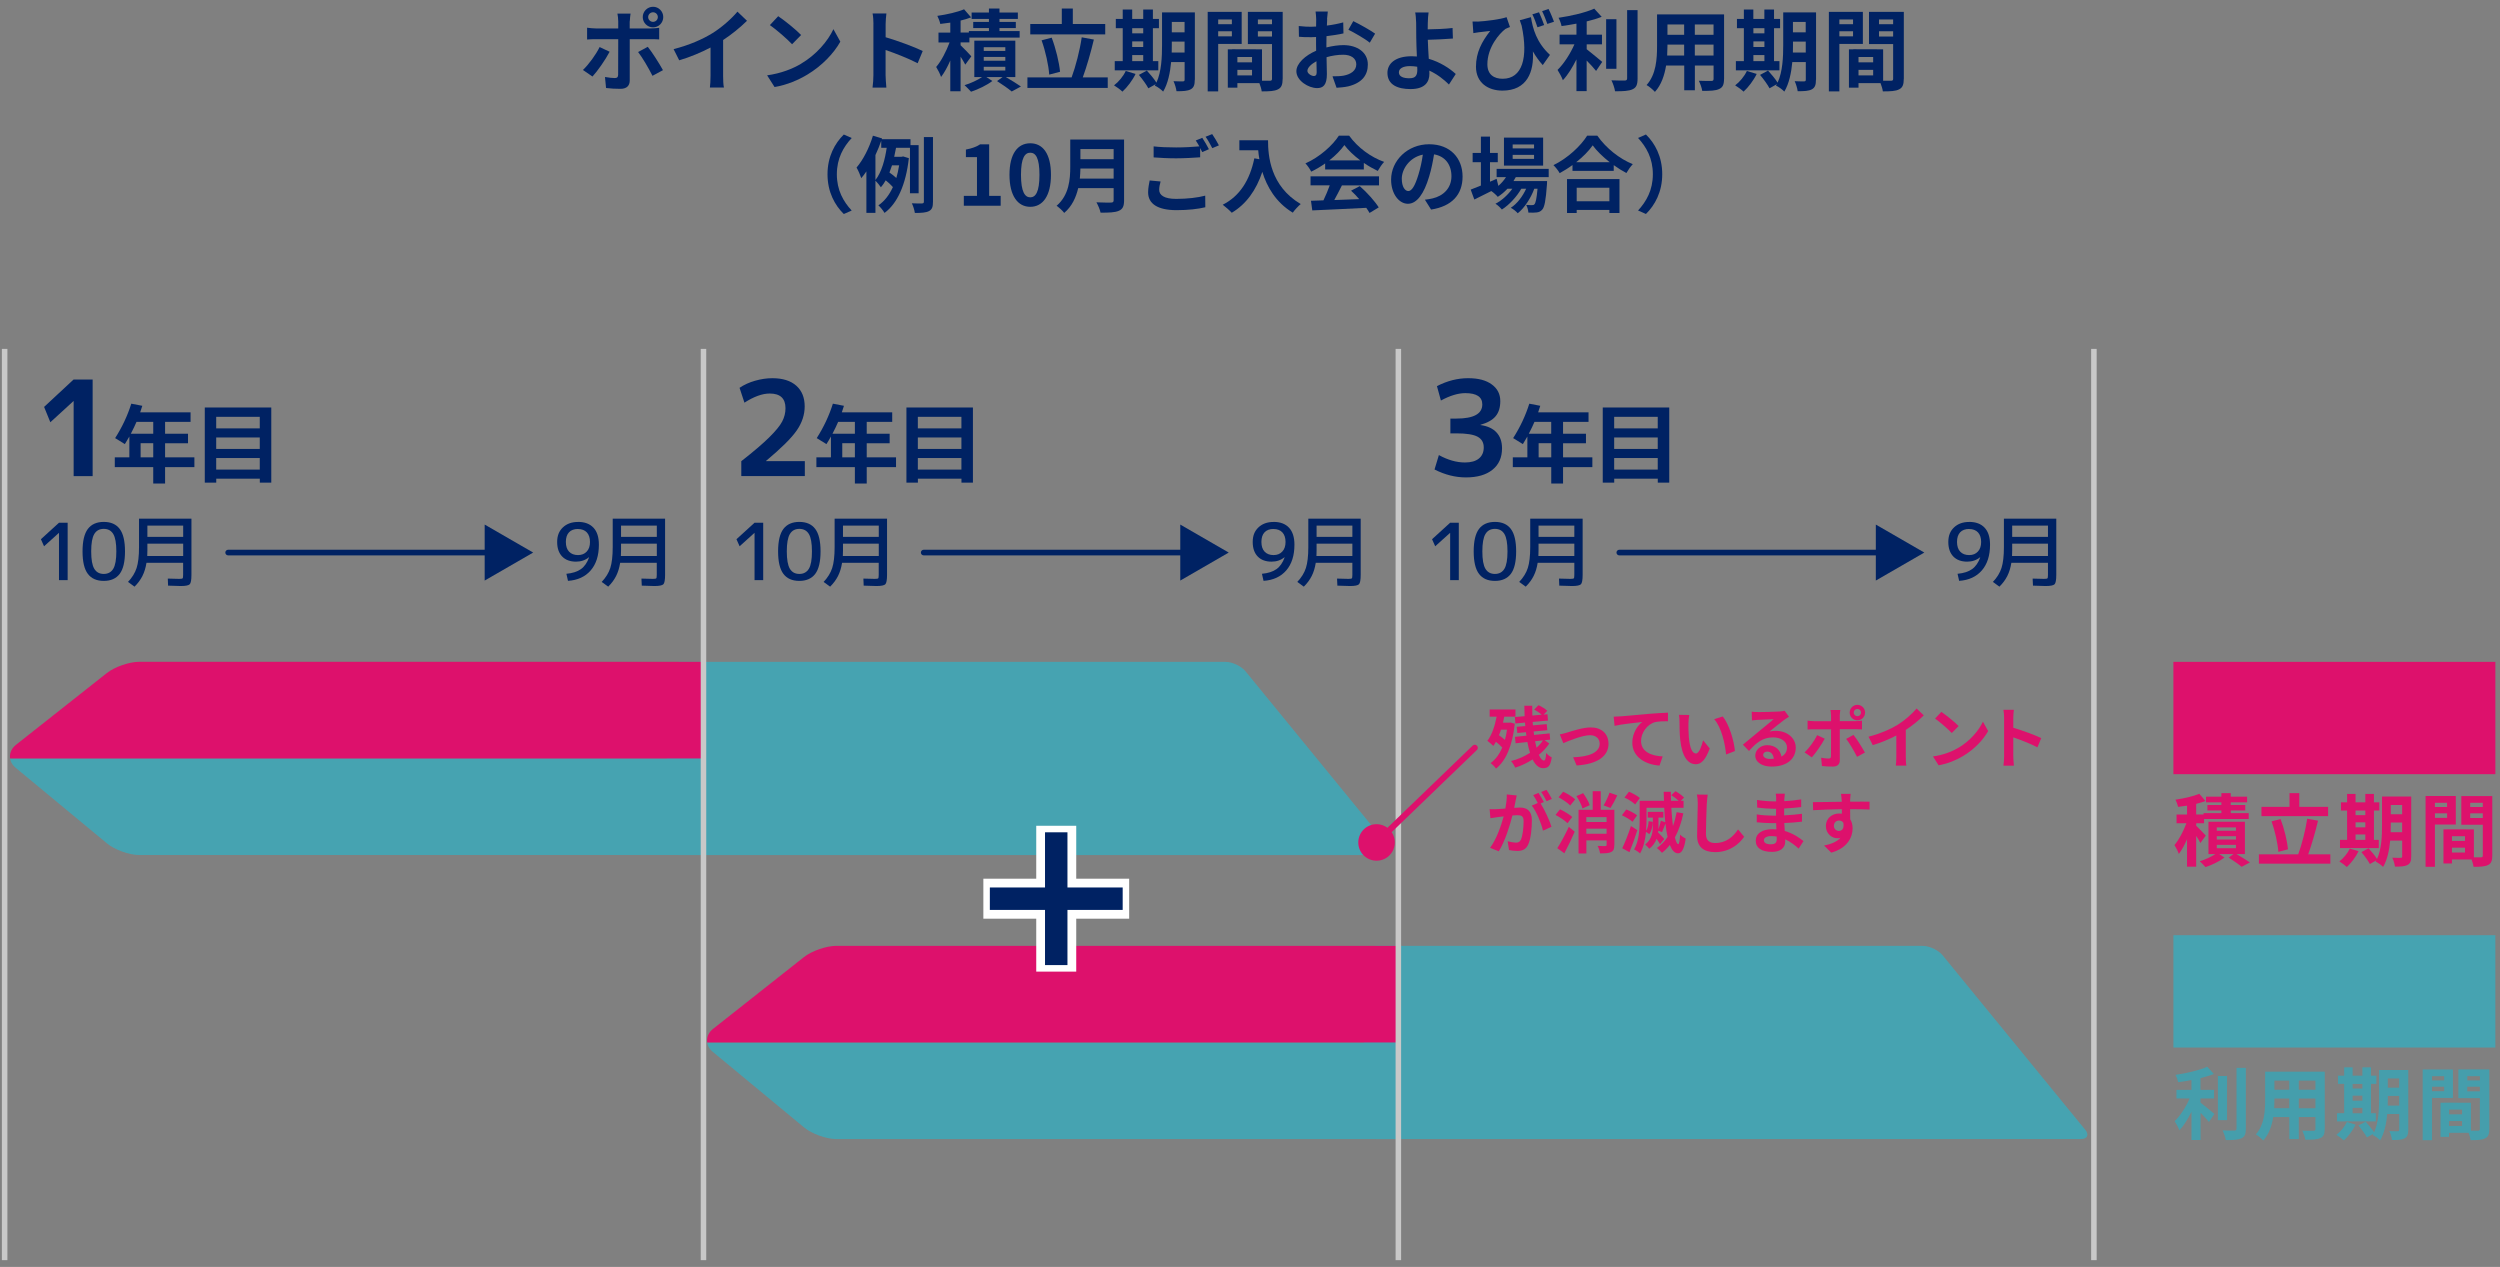 <?xml version="1.0" encoding="UTF-8"?>
<svg id="_レイヤー_1" data-name="レイヤー_1" xmlns="http://www.w3.org/2000/svg" width="517" height="262" xmlns:xlink="http://www.w3.org/1999/xlink" version="1.1" viewBox="0 0 517 262">
  <rect x="0" y="0" width="517" height="262" fill="#808080" stroke="none"/>
  <!-- Generator: Adobe Illustrator 29.0.1, SVG Export Plug-In . SVG Version: 2.1.0 Build 192)  -->
  <defs>
    <style>
      .st0, .st1, .st2, .st3, .st4, .st5 {
        fill: none;
      }

      .st1 {
        stroke-width: 1.16px;
      }

      .st1, .st2 {
        stroke: #002263;
      }

      .st1, .st5 {
        stroke-linecap: round;
      }

      .st2 {
        stroke-width: 4.64px;
      }

      .st6 {
        fill: #46a3b1;
      }

      .st3 {
        stroke: #c8c8c8;
        stroke-width: 1.14px;
      }

      .st4 {
        stroke: #fff;
        stroke-width: 8.27px;
      }

      .st7 {
        clip-path: url(#clippath-1);
      }

      .st8 {
        fill: #002263;
      }

      .st9 {
        fill: #002263;
      }

      .st10 {
        fill: #459eac;
      }

      .st11 {
        fill: #dd116c;
      }

      .st12 {
        clip-path: url(#clippath);
      }

      .st5 {
        stroke: #dd116c;
        stroke-width: 1.26px;
      }
    </style>
    <clipPath id="clippath">
      <path class="st0" d="M28.8,176.82c-2.07,0-5.08-1.08-6.67-2.4l-18.89-15.64c-1.6-1.32-1.57-3.45.05-4.74l18.79-14.84c1.63-1.29,4.65-2.34,6.73-2.34h116.63v39.96H28.8Z"/>
    </clipPath>
    <clipPath id="clippath-1">
      <path class="st0" d="M172.96,235.56c-2.07,0-5.08-1.08-6.67-2.4l-18.89-15.64c-1.6-1.32-1.57-3.45.05-4.74l18.79-14.84c1.63-1.29,4.65-2.34,6.73-2.34h116.63v39.96h-116.63Z"/>
    </clipPath>
  </defs>
  <path class="st6" d="M287.06,174.88c.87,1.07.46,1.95-.92,1.95h-145.73c-1.38,0-2.51-1.13-2.51-2.51v-34.93c0-1.38,1.13-2.51,2.51-2.51h113.07c1.38,0,3.23.88,4.1,1.95l29.48,36.07Z"/>
  <g class="st12">
    <g>
      <rect class="st6" x="-5.95" y="156.84" width="151.38" height="22.96"/>
      <rect class="st11" x="-5.95" y="133.89" width="151.38" height="22.96"/>
    </g>
  </g>
  <path class="st6" d="M431.22,233.61c.87,1.07.46,1.95-.92,1.95h-145.73c-1.38,0-2.51-1.13-2.51-2.51v-34.93c0-1.38,1.13-2.51,2.51-2.51h113.07c1.38,0,3.23.88,4.1,1.95l29.48,36.07Z"/>
  <g class="st7">
    <g>
      <rect class="st6" x="138.21" y="215.58" width="151.38" height="22.96"/>
      <rect class="st11" x="138.21" y="192.62" width="151.38" height="22.96"/>
    </g>
  </g>
  <rect class="st11" x="449.46" y="136.87" width="66.58" height="23.23"/>
  <rect class="st6" x="449.46" y="193.4" width="66.58" height="23.23"/>
  <g>
    <line class="st4" x1="203.36" y1="185.85" x2="233.51" y2="185.85"/>
    <line class="st4" x1="218.43" y1="200.93" x2="218.43" y2="170.77"/>
  </g>
  <g>
    <path class="st8" d="M174.5,27.82l1.63.72c-1.71,1.85-3.07,4.21-3.07,7.5s1.35,5.65,3.07,7.5l-1.63.72c-1.85-1.81-3.37-4.55-3.37-8.22s1.52-6.4,3.37-8.22Z"/>
    <path class="st8" d="M188.18,39.97v-9.4h-2.88c-.12.6-.24,1.23-.38,1.85h1.52l.33-.07,1.18.36c-.62,5.53-2.41,9.4-5.03,11.32-.26-.46-.89-1.25-1.27-1.56,1.25-.86,2.24-2.12,3-3.78-.36-.43-.96-.98-1.49-1.4-.29.53-.62,1.01-.99,1.44-.26-.39-.77-1.01-1.13-1.37v6.66h-1.87v-8.58c-.34.51-.7.99-1.06,1.4-.15-.48-.65-1.66-.98-2.19,1.37-1.59,2.64-4.09,3.39-6.59l1.88.56-.05.17h5.94v1.22h1.68v9.96h-1.8ZM181.04,37.23c1.3-1.64,1.99-4.31,2.33-6.66h-1.13v-1.46c-.34.99-.75,1.99-1.2,2.96v5.15ZM184.47,34.19c-.17.51-.34,1.01-.53,1.49.48.34,1.03.75,1.42,1.13.24-.8.43-1.68.58-2.62h-1.47ZM192.94,28.36v13.35c0,1.08-.19,1.61-.82,1.94-.62.33-1.58.39-2.93.39-.07-.55-.34-1.44-.62-2,.92.05,1.8.05,2.11.03.27-.02.38-.09.38-.38v-13.34h1.88Z"/>
    <path class="st8" d="M199.32,40.5h2.72v-8.01h-2.29v-1.56c1.27-.24,2.14-.57,2.94-1.08h1.87v10.65h2.38v2.04h-7.62v-2.04Z"/>
    <path class="st8" d="M208.76,36.15c0-4.38,1.71-6.52,4.3-6.52s4.28,2.16,4.28,6.52-1.7,6.62-4.28,6.62-4.3-2.26-4.3-6.62ZM214.96,36.15c0-3.54-.8-4.57-1.9-4.57s-1.92,1.03-1.92,4.57.82,4.66,1.92,4.66,1.9-1.1,1.9-4.66Z"/>
    <path class="st8" d="M232.46,41.43c0,1.23-.29,1.82-1.08,2.16-.82.36-2.02.39-3.78.39-.12-.6-.53-1.58-.86-2.14,1.2.07,2.64.05,3.01.05.41,0,.55-.14.55-.5v-2.48h-7.33c-.45,1.92-1.3,3.78-2.89,5.12-.31-.43-1.13-1.18-1.58-1.47,2.59-2.21,2.83-5.48,2.83-8.08v-5.63h11.13v12.58ZM230.3,36.94v-2.09h-6.87c-.02.65-.05,1.37-.12,2.09h6.99ZM223.43,30.83v2.09h6.87v-2.09h-6.87Z"/>
    <path class="st8" d="M239.72,39.25c0,1.11,1.04,1.88,3.51,1.88,2.31,0,4.5-.26,6.01-.67l.02,2.4c-1.49.36-3.54.6-5.94.6-3.92,0-5.89-1.32-5.89-3.68,0-.99.21-1.81.32-2.46l2.26.21c-.17.62-.29,1.16-.29,1.73ZM250.01,30.85l-1.39.6c-.12-.26-.27-.55-.43-.84v1.92c-1.2.09-3.32.21-4.95.21-1.8,0-3.29-.09-4.67-.19v-2.28c1.27.15,2.86.22,4.66.22,1.63,0,3.48-.1,4.79-.22-.24-.45-.5-.87-.74-1.22l1.35-.55c.43.62,1.04,1.71,1.37,2.35ZM252.07,30.06l-1.37.58c-.36-.72-.91-1.71-1.39-2.36l1.37-.55c.45.63,1.08,1.73,1.39,2.33Z"/>
    <path class="st8" d="M262.23,29c0,3.24.46,9.48,6.76,13.2-.45.36-1.29,1.25-1.64,1.78-3.54-2.14-5.36-5.38-6.3-8.44-1.28,3.83-3.34,6.68-6.32,8.46-.38-.43-1.34-1.27-1.87-1.66,3.56-1.8,5.6-5.1,6.54-9.6l1.04.19c-.12-.65-.19-1.27-.24-1.85h-3.9v-2.07h5.92Z"/>
    <path class="st8" d="M274.05,33.79c-.91.65-1.9,1.23-2.89,1.71-.24-.5-.77-1.27-1.2-1.71,2.91-1.28,5.63-3.72,6.92-5.74h2.12c1.81,2.52,4.54,4.47,7.24,5.43-.51.53-.96,1.27-1.32,1.87-.94-.45-1.93-1.01-2.88-1.66v1.35h-8v-1.25ZM271.02,36.46h14.16v1.88h-7.67c-.5,1.01-1.06,2.07-1.58,3.03,1.64-.05,3.41-.12,5.15-.19-.53-.62-1.11-1.23-1.68-1.75l1.8-.94c1.52,1.33,3.12,3.12,3.92,4.4l-1.9,1.15c-.17-.33-.41-.68-.68-1.06-4.02.22-8.25.39-11.16.53l-.27-1.99,2.58-.09c.46-.96.94-2.09,1.3-3.1h-3.97v-1.88ZM281.31,33.17c-1.32-.99-2.5-2.11-3.29-3.17-.74,1.04-1.83,2.16-3.13,3.17h6.42Z"/>
    <path class="st8" d="M295.95,43.34l-1.28-2.04c.65-.07,1.13-.17,1.59-.27,2.19-.51,3.9-2.09,3.9-4.59,0-2.36-1.28-4.13-3.6-4.52-.24,1.46-.53,3.03-1.03,4.64-1.03,3.46-2.5,5.58-4.37,5.58s-3.48-2.09-3.48-4.98c0-3.96,3.42-7.33,7.86-7.33s6.92,2.94,6.92,6.68-2.21,6.16-6.52,6.83ZM291.24,39.51c.72,0,1.39-1.08,2.09-3.39.39-1.27.72-2.72.91-4.14-2.83.58-4.35,3.08-4.35,4.96,0,1.73.68,2.57,1.35,2.57Z"/>
    <path class="st8" d="M313.47,36.62c-.14.27-.31.55-.48.82h6.95s-.02.46-.03.7c-.24,3.34-.51,4.71-.98,5.21-.33.39-.7.53-1.13.58-.39.05-1.04.07-1.73.03-.03-.48-.21-1.16-.46-1.59.55.05.99.05,1.21.05.24,0,.38-.03.51-.19.24-.26.45-1.13.63-3.2h-.67c-.7,1.92-2.04,3.99-3.42,5.07-.34-.39-.92-.86-1.44-1.13,1.3-.82,2.45-2.35,3.18-3.94h-1.01c-.92,1.64-2.52,3.36-4.01,4.3-.32-.39-.86-.91-1.33-1.2,1.27-.63,2.58-1.83,3.49-3.1h-1.01c-.63.67-1.3,1.23-2,1.68-.26-.33-.91-.92-1.34-1.2-1.23.62-2.46,1.23-3.51,1.75l-.75-2.05c.58-.22,1.3-.51,2.11-.84v-4.83h-1.71v-1.92h1.71v-3.37h1.88v3.37h1.61v1.92h-1.61v4.04l1.37-.6.36,1.46c.62-.53,1.15-1.15,1.58-1.81h-1.94v-1.71h10.77v1.71h-6.81ZM319.12,34.25h-8.1v-5.79h8.1v5.79ZM317.24,29.87h-4.42v.82h4.42v-.82ZM317.24,32.03h-4.42v.82h4.42v-.82Z"/>
    <path class="st8" d="M330.33,28.06c1.83,2.62,4.61,4.79,7.33,5.89-.5.53-.96,1.2-1.32,1.83-.87-.45-1.76-1.01-2.62-1.63v1.18h-8.53v-1.2c-.84.62-1.75,1.18-2.65,1.68-.27-.5-.84-1.23-1.29-1.66,2.95-1.42,5.68-4.01,6.97-6.09h2.11ZM324.06,37.03h10.85v7.02h-2.09v-.63h-6.76v.63h-2v-7.02ZM332.88,33.54c-1.42-1.11-2.69-2.35-3.51-3.48-.8,1.15-2,2.36-3.41,3.48h6.92ZM326.06,38.83v2.79h6.76v-2.79h-6.76Z"/>
    <path class="st8" d="M340.38,44.25l-1.63-.72c1.71-1.85,3.06-4.21,3.06-7.5s-1.35-5.65-3.06-7.5l1.63-.72c1.85,1.81,3.37,4.55,3.37,8.22s-1.52,6.4-3.37,8.22Z"/>
  </g>
  <g>
    <path class="st9" d="M122.53,15.83l-1.98-1.36c1.23-1.17,2.7-3.19,3.45-4.74l2.07.97c-.84,1.63-2.53,4.04-3.54,5.12ZM130.22,4.41v1.47h4.28c.51,0,1.32-.05,1.82-.13v2.4c-.59-.04-1.3-.05-1.8-.05h-4.29v8.54c0,1.07-.61,1.73-1.91,1.73-.99,0-2.06-.05-2.99-.17l-.22-2.28c.79.15,1.6.22,2.04.22.48,0,.66-.18.68-.66.02-.68.02-6.5.02-7.36v-.02h-4.66c-.55,0-1.27.02-1.78.07v-2.44c.55.07,1.19.15,1.78.15h4.66v-1.47c0-.48-.09-1.29-.17-1.6h2.72c-.04.26-.16,1.14-.16,1.6ZM137.1,14.51l-2.17,1.17c-.79-1.58-2.09-3.8-2.97-4.92l2-1.08c.94,1.17,2.4,3.49,3.14,4.83ZM135.05,1.4c1.17,0,2.11.95,2.11,2.13s-.94,2.13-2.11,2.13-2.13-.96-2.13-2.13.96-2.13,2.13-2.13ZM135.05,4.52c.55,0,.99-.44.99-.99s-.44-.99-.99-.99-1.01.44-1.01.99.46.99,1.01.99Z"/>
    <path class="st9" d="M147.32,6.87c1.89-1.17,3.98-3.01,5.18-4.46l1.98,1.89c-1.4,1.38-3.16,2.81-4.94,3.98v7.42c0,.81.04,1.95.17,2.4h-2.9c.07-.44.13-1.6.13-2.4v-5.87c-1.89.99-4.22,1.98-6.48,2.64l-1.16-2.31c3.29-.84,5.98-2.04,8.02-3.29Z"/>
    <path class="st9" d="M165.67,13.17c3.14-1.85,5.53-4.66,6.68-7.14l1.43,2.59c-1.39,2.48-3.84,5.01-6.79,6.79-1.85,1.12-4.22,2.15-6.81,2.59l-1.54-2.42c2.86-.4,5.25-1.34,7.03-2.4ZM165.67,7.24l-1.87,1.91c-.95-1.03-3.25-3.03-4.59-3.96l1.72-1.84c1.29.86,3.67,2.77,4.74,3.89Z"/>
    <path class="st9" d="M180.63,4.98c0-.64-.05-1.56-.18-2.2h2.86c-.07.64-.16,1.45-.16,2.2v2.72c2.46.72,5.98,2.02,7.67,2.85l-1.05,2.53c-1.89-.99-4.64-2.06-6.63-2.74v5.2c0,.53.09,1.82.16,2.57h-2.86c.11-.73.18-1.84.18-2.57V4.98Z"/>
    <path class="st9" d="M199.62,13.37c-.2-.42-.59-1.05-.97-1.65v7.16h-2.13v-6.37c-.57,1.32-1.23,2.53-1.91,3.41-.2-.62-.66-1.52-1.01-2.07,1.05-1.21,2.09-3.25,2.77-5.07h-2.29v-2.04h2.44v-2.06c-.71.11-1.41.2-2.07.27-.09-.46-.37-1.21-.61-1.67,1.98-.28,4.15-.77,5.53-1.36l1.45,1.67c-.66.26-1.4.48-2.17.66v2.48h1.71v-.31h4.15v-.62h-3.25v-1.27h3.25v-.62h-3.58v-1.32h3.58v-.83h2.18v.83h3.8v1.32h-3.8v.62h3.38v1.27h-3.38v.62h4.17v1.36h-10.39v.99h-1.82v.59c.59.55,1.91,1.91,2.22,2.29l-1.25,1.71ZM208.01,15.94c1.12.66,2.39,1.43,3.12,1.95l-1.91,1.03c-.68-.57-1.95-1.47-3.03-2.15l1.14-.83h-3.34l1.23.81c-1.12.86-2.94,1.74-4.41,2.22-.33-.39-.94-.97-1.34-1.36,1.25-.37,2.7-1.05,3.62-1.67h-1.6v-7.53h8.48v7.53h-1.96ZM203.44,10.53h4.46v-.77h-4.46v.77ZM203.44,12.56h4.46v-.79h-4.46v.79ZM203.44,14.58h4.46v-.77h-4.46v.77Z"/>
    <path class="st9" d="M229.08,16v2.18h-16.61v-2.18h9.14c.83-2.22,1.71-5.63,2.09-8.28l2.51.46c-.64,2.7-1.5,5.67-2.29,7.82h5.16ZM228.55,7.11h-15.49v-2.15h6.52V1.77h2.28v3.19h6.7v2.15ZM216.98,15.43c-.13-1.91-.77-4.85-1.58-7.09l2.09-.55c.86,2.26,1.54,5.1,1.73,7.05l-2.24.59Z"/>
    <path class="st9" d="M234.84,15.28c-.64,1.34-1.73,2.77-2.72,3.67-.4-.39-1.25-1.01-1.74-1.3.96-.72,1.91-1.87,2.42-2.97l2.04.61ZM239.54,14.55h-9.01v-1.91h1.65v-6.81h-1.43v-1.91h1.43v-1.95h1.96v1.95h2.28v-1.95h2v1.95h1.25v1.91h-1.25v6.81h1.12v1.91ZM234.14,5.83v1.06h2.28v-1.06h-2.28ZM234.14,9.72h2.28v-1.16h-2.28v1.16ZM234.14,12.64h2.28v-1.25h-2.28v1.25ZM247.08,16.47c0,1.08-.2,1.65-.84,2s-1.58.4-2.94.39c-.07-.57-.35-1.52-.62-2.07.79.05,1.67.04,1.93.04.28,0,.37-.09.37-.38v-3.62h-2.79c-.2,2.17-.66,4.46-1.65,6.11-.35-.39-1.25-1.05-1.72-1.23.05-.11.13-.2.18-.31l-1.52.86c-.37-.72-1.25-1.93-1.96-2.77l1.65-.9c.66.73,1.52,1.74,1.98,2.5,1.06-2.29,1.16-5.4,1.16-7.78V2.56h6.79v13.91ZM244.97,10.87v-2.26h-2.64v.68c0,.48,0,1.01-.02,1.58h2.66ZM242.33,4.54v2.15h2.64v-2.15h-2.64Z"/>
    <path class="st9" d="M251.92,9.08v9.82h-2.17V2.45h7.03v6.63h-4.86ZM251.92,4.03v.97h2.83v-.97h-2.83ZM254.75,7.52v-1.05h-2.83v1.05h2.83ZM265.25,16.31c0,1.17-.24,1.82-.97,2.17-.71.37-1.78.42-3.36.42-.05-.46-.26-1.14-.48-1.71h-4.55v.94h-1.98v-7.93h.9v-.02l6.17.02v6.5c.72.02,1.4.02,1.63,0,.33,0,.44-.11.44-.4v-7.18h-4.99V2.45h7.2v13.86ZM258.92,11.79h-3.03v1.1h3.03v-1.1ZM258.92,15.59v-1.14h-3.03v1.14h3.03ZM260.13,4.03v.97h2.92v-.97h-2.92ZM263.05,7.55v-1.08h-2.92v1.08h2.92Z"/>
    <path class="st9" d="M274.46,3.99c-.02.4-.04.84-.06,1.3,1.21-.15,2.42-.39,3.38-.66l.05,2.28c-1.05.24-2.31.42-3.51.57-.02.55-.02,1.12-.02,1.65v.68c1.25-.31,2.51-.48,3.52-.48,2.83,0,5.05,1.47,5.05,4,0,2.17-1.14,3.8-4.06,4.53-.84.18-1.65.24-2.41.29l-.84-2.37c.83,0,1.62-.02,2.26-.13,1.49-.28,2.66-1.01,2.66-2.35,0-1.25-1.1-1.98-2.7-1.98-1.14,0-2.33.18-3.45.51.04,1.45.07,2.88.07,3.51,0,2.28-.81,2.88-2.02,2.88-1.78,0-4.29-1.54-4.29-3.49,0-1.6,1.83-3.27,4.09-4.24-.02-.44-.02-.88-.02-1.3v-1.54c-.35.02-.68.04-.97.04-1.23,0-1.95-.02-2.57-.09l-.04-2.22c1.08.13,1.87.15,2.53.15.33,0,.7-.02,1.06-.04.02-.64.02-1.17.02-1.49,0-.39-.07-1.29-.13-1.62h2.53c-.05.33-.13,1.12-.16,1.6ZM271.7,15.72c.33,0,.59-.15.59-.77,0-.46-.02-1.3-.05-2.29-1.12.61-1.87,1.36-1.87,2,0,.57.86,1.06,1.34,1.06ZM284.37,6.96l-1.1,1.87c-.88-.75-3.29-2.13-4.42-2.68l1.01-1.78c1.41.68,3.54,1.89,4.52,2.59Z"/>
    <path class="st9" d="M295.27,4.73c-.02.42-.02.86-.02,1.34,1.47-.02,3.62-.09,5.14-.28l.07,2.18c-1.54.13-3.71.22-5.19.26.04,1.1.11,2.57.2,3.93,2.33.68,4.31,1.96,5.58,3.14l-1.41,2.18c-1.05-1.05-2.42-2.13-4.06-2.88.02.24.02.46.02.64,0,1.63-.83,3.18-3.91,3.18-2.62,0-4.77-.86-4.77-3.36,0-1.91,1.63-3.43,5.01-3.43.37,0,.73.02,1.08.05-.06-1.43-.13-2.99-.13-3.96,0-1.12,0-2.2-.02-2.99-.04-.9-.09-1.69-.2-2.15h2.77c-.09.53-.15,1.43-.16,2.15ZM291.5,16.18c1.17,0,1.6-.51,1.6-1.74,0-.17,0-.39-.02-.64-.48-.07-.99-.13-1.5-.13-1.43,0-2.29.5-2.29,1.29,0,.9.94,1.23,2.22,1.23Z"/>
    <path class="st9" d="M305.56,4.47c1.74-.09,4.81-.48,6-.92l.7,2.04c-.28.11-.64.24-.94.4-1.25.94-3.73,3.78-3.73,7.31,0,2.15,1.4,2.99,3.16,2.99,4.04,0,5.34-4.31,3.93-10.96-.13-.37-.26-.75-.39-1.14l2.31-.64c.37,2.31,1.12,5.21,3.93,7.8l-1.49,2.11c-.75-.83-1.43-1.76-2.04-2.83.26,4.18-1.17,8.11-6.3,8.11-2.96,0-5.47-1.62-5.47-4.94,0-2.97,1.23-5.21,2.94-7.4-.7.07-1.85.2-2.4.28-.38.06-.66.09-1.08.17l-.17-2.39c.31.02.68.02,1.03,0ZM319.33,5.18l-1.38.46c-.29-.86-.66-1.89-1.06-2.68l1.38-.42c.33.75.81,1.89,1.06,2.64ZM321.37,4.49l-1.38.46c-.29-.83-.7-1.89-1.08-2.64l1.32-.46c.4.75.86,1.91,1.14,2.64Z"/>
    <path class="st9" d="M328.13,10.18c.9.68,2.72,2.24,3.21,2.62l-1.27,1.87c-.44-.57-1.21-1.4-1.95-2.15v6.33h-2.11v-6.57c-.83,1.67-1.8,3.25-2.81,4.31-.22-.64-.75-1.58-1.1-2.13,1.32-1.28,2.66-3.38,3.49-5.29h-3.07v-2h3.49v-2.28c-1.05.2-2.09.37-3.08.5-.09-.48-.37-1.25-.62-1.71,2.64-.39,5.6-1.08,7.38-1.89l1.54,1.69c-.92.37-1.98.68-3.1.95v2.74h3.16v2h-3.16v.99ZM334.28,14.23h-2.13V3.97h2.13v10.26ZM338.65,2.1v14.13c0,1.27-.26,1.87-1.01,2.22-.75.37-1.98.44-3.65.42-.09-.62-.42-1.63-.75-2.26,1.19.05,2.37.05,2.75.05.35-.02.5-.13.5-.46V2.1h2.17Z"/>
    <path class="st9" d="M356.53,16.31c0,1.17-.26,1.76-.99,2.09-.75.37-1.87.4-3.52.39-.07-.59-.42-1.52-.7-2.09,1.03.05,2.24.04,2.57.04.35,0,.48-.11.48-.44v-2.75h-3.87v5.12h-2.2v-5.12h-3.75c-.33,2-.99,4.02-2.31,5.45-.35-.4-1.23-1.16-1.73-1.41,2-2.2,2.17-5.47,2.17-8.04V2.98h13.86v13.33ZM348.28,11.48v-2.26h-3.45v.33c0,.59-.02,1.25-.06,1.93h3.51ZM344.83,5.06v2.13h3.45v-2.13h-3.45ZM354.36,5.06h-3.87v2.13h3.87v-2.13ZM354.36,11.48v-2.26h-3.87v2.26h3.87Z"/>
    <path class="st9" d="M363.29,15.28c-.64,1.34-1.73,2.77-2.72,3.67-.4-.39-1.25-1.01-1.74-1.3.96-.72,1.91-1.87,2.42-2.97l2.04.61ZM367.99,14.55h-9.01v-1.91h1.65v-6.81h-1.43v-1.91h1.43v-1.95h1.96v1.95h2.28v-1.95h2v1.95h1.25v1.91h-1.25v6.81h1.12v1.91ZM362.6,5.83v1.06h2.28v-1.06h-2.28ZM362.6,9.72h2.28v-1.16h-2.28v1.16ZM362.6,12.64h2.28v-1.25h-2.28v1.25ZM375.54,16.47c0,1.08-.2,1.65-.84,2s-1.58.4-2.94.39c-.07-.57-.35-1.52-.62-2.07.79.05,1.67.04,1.93.04.28,0,.37-.09.37-.38v-3.62h-2.79c-.2,2.17-.66,4.46-1.65,6.11-.35-.39-1.25-1.05-1.72-1.23.05-.11.13-.2.18-.31l-1.52.86c-.37-.72-1.25-1.93-1.96-2.77l1.65-.9c.66.73,1.52,1.74,1.98,2.5,1.06-2.29,1.16-5.4,1.16-7.78V2.56h6.79v13.91ZM373.43,10.87v-2.26h-2.64v.68c0,.48,0,1.01-.02,1.58h2.66ZM370.78,4.54v2.15h2.64v-2.15h-2.64Z"/>
    <path class="st9" d="M380.38,9.08v9.82h-2.17V2.45h7.03v6.63h-4.86ZM380.38,4.03v.97h2.83v-.97h-2.83ZM383.21,7.52v-1.05h-2.83v1.05h2.83ZM393.7,16.31c0,1.17-.24,1.82-.97,2.17-.71.37-1.78.42-3.36.42-.05-.46-.26-1.14-.48-1.71h-4.55v.94h-1.98v-7.93h.9v-.02l6.17.02v6.5c.72.02,1.4.02,1.63,0,.33,0,.44-.11.44-.4v-7.18h-4.99V2.45h7.2v13.86ZM387.37,11.79h-3.03v1.1h3.03v-1.1ZM387.37,15.59v-1.14h-3.03v1.14h3.03ZM388.58,4.03v.97h2.92v-.97h-2.92ZM391.5,7.55v-1.08h-2.92v1.08h2.92Z"/>
  </g>
  <line class="st3" x1=".96" y1="260.6" x2=".96" y2="72.15"/>
  <line class="st3" x1="145.48" y1="260.6" x2="145.48" y2="72.15"/>
  <line class="st3" x1="289.18" y1="260.6" x2="289.18" y2="72.15"/>
  <g>
    <path class="st11" d="M313.26,149.66c-.48,4.53-1.85,7.69-3.88,9.28-.23-.35-.8-.91-1.13-1.13,1.01-.73,1.81-1.81,2.42-3.21-.36-.4-.84-.83-1.31-1.2-.17.32-.35.59-.54.86-.26-.26-.88-.82-1.23-1.06.91-1.19,1.54-3.01,1.91-4.99h-1.44v-1.49h5.34v1.49h-2.32c-.07.42-.17.84-.26,1.24h1.26l.26-.04.94.26ZM310.4,150.9c-.12.4-.26.79-.41,1.15.41.29.86.62,1.23.95.18-.65.32-1.36.43-2.1h-1.24ZM320.38,153.77c-.54.82-1.27,1.62-2.14,2.32.32.75.68,1.19,1.04,1.19.26,0,.4-.39.47-1.56.32.37.79.73,1.15.9-.26,1.76-.69,2.24-1.8,2.24-.88,0-1.6-.69-2.16-1.81-1.12.72-2.35,1.31-3.58,1.7-.19-.4-.54-1-.88-1.37,1.38-.33,2.75-.93,3.93-1.7-.22-.66-.4-1.42-.55-2.23l-2.43.26-.14-1.33,2.37-.24c-.04-.24-.07-.48-.1-.72l-1.78.17-.12-1.29,1.77-.15c-.03-.24-.04-.47-.06-.72l-1.99.18-.11-1.33,2.02-.17c-.03-.73-.06-1.45-.06-2.17h1.63c-.01.68,0,1.35.03,2.03l1.93-.17c-.4-.36-1.04-.79-1.56-1.06l.9-.91c.65.29,1.42.77,1.81,1.16l-.75.79.79-.07.11,1.3-3.17.28c.01.23.04.47.06.71l2.85-.25.12,1.26-2.83.26c.04.24.07.48.1.71l3.21-.32.11,1.29-1.15.12.98.69ZM317.45,153.29c.1.48.19.93.3,1.34.54-.47.98-.98,1.34-1.52l-1.64.18Z"/>
    <path class="st11" d="M324.03,151.51c.94-.29,3.29-1.08,4.96-1.08,2.18,0,3.65,1.3,3.65,3.39,0,2.5-2.2,4.2-6.59,4.48l-.73-1.7c3.17-.08,5.49-.93,5.49-2.81,0-1.04-.77-1.75-1.98-1.75-1.6,0-4.37,1.15-5.54,1.64l-.72-1.8c.41-.08,1.05-.25,1.46-.37Z"/>
    <path class="st11" d="M335.07,148.15c1.15-.1,3.43-.3,5.96-.53,1.42-.11,2.94-.21,3.91-.24v1.77c-.73.01-1.92.01-2.65.18-1.67.44-2.92,2.24-2.92,3.88,0,2.27,2.13,3.1,4.47,3.22l-.65,1.89c-2.89-.19-5.63-1.76-5.63-4.74,0-1.99,1.12-3.57,2.05-4.27-1.3.14-4.12.44-5.72.79l-.18-1.89c.55-.01,1.09-.04,1.37-.07Z"/>
    <path class="st11" d="M349.17,149.53c-.01.9,0,1.94.08,2.93.19,1.99.61,3.36,1.48,3.36.65,0,1.2-1.62,1.47-2.72l1.38,1.69c-.91,2.41-1.78,3.25-2.89,3.25-1.52,0-2.83-1.37-3.22-5.07-.14-1.27-.15-2.89-.15-3.73,0-.39-.03-.98-.11-1.41l2.13.03c-.1.5-.17,1.3-.17,1.69ZM358.77,155.32l-1.81.71c-.22-2.23-.95-5.58-2.46-7.3l1.76-.57c1.31,1.59,2.36,5.05,2.52,7.16Z"/>
    <path class="st11" d="M363.53,147.26c.73,0,3.69-.06,4.48-.12.57-.05.88-.1,1.05-.15l.9,1.23c-.32.21-.65.4-.97.64-.75.53-2.2,1.74-3.07,2.43.46-.11.87-.15,1.31-.15,2.35,0,4.13,1.47,4.13,3.48,0,2.18-1.66,3.91-5,3.91-1.92,0-3.37-.88-3.37-2.27,0-1.12,1.01-2.16,2.47-2.16,1.71,0,2.75,1.05,2.94,2.36.76-.4,1.15-1.04,1.15-1.88,0-1.25-1.24-2.09-2.88-2.09-2.11,0-3.5,1.12-4.98,2.81l-1.26-1.3c.98-.79,2.65-2.2,3.47-2.88.77-.64,2.21-1.8,2.89-2.39-.71.01-2.61.1-3.35.14-.37.03-.82.07-1.13.11l-.06-1.8c.39.06.87.07,1.26.07ZM366.02,156.95c.29,0,.55-.01.8-.04-.08-.9-.59-1.48-1.34-1.48-.53,0-.86.32-.86.66,0,.51.57.86,1.4.86Z"/>
    <path class="st11" d="M374.68,156.62l-1.49-1.02c.93-.88,2.03-2.41,2.6-3.57l1.56.73c-.64,1.23-1.91,3.04-2.67,3.86ZM380.47,148.02v1.11h3.22c.39,0,1-.04,1.37-.1v1.81c-.44-.03-.98-.04-1.35-.04h-3.24v6.43c0,.8-.46,1.3-1.44,1.3-.75,0-1.55-.04-2.25-.12l-.17-1.71c.59.11,1.2.17,1.53.17.36,0,.5-.14.51-.5.01-.51.01-4.89.01-5.54h0s-3.51-.01-3.51-.01c-.42,0-.95.01-1.34.05v-1.84c.41.05.9.11,1.34.11h3.51v-1.11c0-.36-.07-.97-.12-1.2h2.04c-.03.19-.12.86-.12,1.2ZM385.66,155.63l-1.63.88c-.59-1.19-1.58-2.86-2.24-3.71l1.51-.82c.71.88,1.81,2.63,2.36,3.64ZM384.11,145.76c.88,0,1.59.72,1.59,1.6s-.71,1.6-1.59,1.6-1.6-.72-1.6-1.6.72-1.6,1.6-1.6ZM384.11,148.11c.42,0,.75-.33.75-.75s-.33-.75-.75-.75-.76.33-.76.75.35.75.76.75Z"/>
    <path class="st11" d="M392.45,149.88c1.42-.88,3-2.27,3.9-3.36l1.49,1.42c-1.05,1.04-2.38,2.12-3.72,3v5.58c0,.61.03,1.47.12,1.81h-2.18c.05-.33.1-1.2.1-1.81v-4.42c-1.42.75-3.18,1.49-4.88,1.99l-.87-1.74c2.47-.64,4.51-1.53,6.04-2.47Z"/>
    <path class="st11" d="M405.04,154.62c2.36-1.4,4.16-3.51,5.03-5.38l1.08,1.95c-1.05,1.87-2.89,3.77-5.12,5.12-1.4.84-3.18,1.62-5.13,1.95l-1.16-1.83c2.16-.3,3.95-1.01,5.29-1.81ZM405.04,150.15l-1.41,1.44c-.72-.77-2.45-2.28-3.46-2.99l1.3-1.38c.97.65,2.77,2.09,3.57,2.93Z"/>
    <path class="st11" d="M414.45,148.45c0-.48-.04-1.17-.14-1.66h2.16c-.06.48-.12,1.09-.12,1.66v2.05c1.85.54,4.51,1.52,5.78,2.14l-.79,1.91c-1.42-.75-3.5-1.55-4.99-2.06v3.91c0,.4.07,1.37.12,1.94h-2.16c.08-.55.14-1.38.14-1.94v-7.95Z"/>
    <path class="st11" d="M313.42,165.64c-.08.41-.19.93-.29,1.42.47-.03.87-.06,1.16-.06,1.46,0,2.5.65,2.5,2.64,0,1.63-.19,3.87-.79,5.07-.46.97-1.22,1.27-2.27,1.27-.53,0-1.19-.1-1.66-.19l-.29-1.82c.53.15,1.33.29,1.69.29.47,0,.82-.14,1.04-.59.37-.79.57-2.46.57-3.83,0-1.11-.48-1.26-1.34-1.26-.22,0-.57.03-.97.06-.53,2.1-1.55,5.38-2.82,7.41l-1.8-.72c1.34-1.81,2.29-4.6,2.81-6.5-.5.05-.94.11-1.19.14-.4.07-1.12.17-1.55.24l-.17-1.88c.51.04.97.01,1.48,0,.43-.01,1.08-.06,1.78-.12.19-1.04.32-2.05.29-2.92l2.06.21c-.08.36-.18.8-.25,1.15ZM319.28,165.86l-.68.29c.83,1.29,1.87,3.59,2.25,4.83l-1.76.8c-.36-1.53-1.34-3.97-2.32-5.18l1.24-.54c-.28-.53-.62-1.19-.94-1.63l1.09-.46c.35.51.84,1.38,1.11,1.89ZM320.92,165.22l-1.09.47c-.29-.57-.73-1.38-1.12-1.91l1.11-.44c.36.53.87,1.4,1.11,1.88Z"/>
    <path class="st11" d="M324.15,170.23c-.51-.53-1.6-1.25-2.47-1.7l.93-1.16c.86.4,1.98,1.06,2.53,1.58l-.98,1.29ZM322.05,175.4c.69-1.05,1.63-2.79,2.38-4.41l1.22,1c-.63,1.48-1.4,3.07-2.14,4.47l-1.45-1.05ZM323.27,163.73c.86.39,1.94,1.05,2.47,1.58l-1.02,1.27c-.48-.53-1.56-1.24-2.41-1.7l.95-1.15ZM327.25,167.19c-.17-.68-.71-1.76-1.24-2.56l1.38-.61c.55.76,1.15,1.77,1.36,2.49l-1.49.68ZM333.84,174.72c0,.8-.14,1.23-.66,1.48-.51.26-1.26.28-2.29.28-.05-.44-.28-1.12-.5-1.55.64.04,1.36.04,1.58.04.21-.01.28-.08.28-.26v-.91h-4.19v2.7h-1.62v-9.04h2.93v-3.84h1.66v3.84h2.82v7.27ZM328.05,168.98v1.01h4.19v-1.01h-4.19ZM332.24,172.41v-1.04h-4.19v1.04h4.19ZM334.45,164.49c-.44.97-.97,1.95-1.4,2.6l-1.42-.53c.42-.71.94-1.81,1.22-2.64l1.6.57Z"/>
    <path class="st11" d="M337.59,169.94c-.46-.43-1.41-1-2.18-1.34l.9-1.2c.77.29,1.77.8,2.24,1.22l-.95,1.33ZM338.6,171.68c-.47,1.52-1.06,3.17-1.63,4.55l-1.49-.82c.53-1.11,1.27-2.92,1.8-4.59l1.33.86ZM338.15,166.36c-.46-.46-1.44-1.08-2.21-1.42l.93-1.22c.76.33,1.76.87,2.25,1.31l-.97,1.33ZM348.11,168.21c-.39,1.88-.97,3.55-1.74,4.96.21.87.44,1.38.68,1.4.19,0,.33-.71.4-1.98.26.32.9.72,1.15.84-.33,2.5-1.01,3.04-1.58,3.04-.72-.01-1.27-.64-1.7-1.73-.48.61-1.02,1.15-1.62,1.62-.21-.26-.76-.76-1.06-1,.88-.59,1.62-1.37,2.21-2.28-.18-.8-.32-1.74-.43-2.78-.26.64-.5,1.33-.72,1.78l-.76-.29c-.01.12-.03.25-.04.37.4.39,1.09,1.12,1.27,1.34l-.88,1.08c-.15-.28-.43-.71-.71-1.11-.28.75-.73,1.45-1.51,2.06-.18-.26-.59-.68-.86-.88,1.44-1.12,1.6-2.63,1.6-3.91v-1.66h-1.06v-1.19h3.23v1.19h-1.01v1.69c0,.23,0,.47-.01.72.19-.54.4-1.24.51-1.76l.91.32c-.1-.91-.17-1.92-.22-2.99h-3.66v2.41c0,.71-.03,1.51-.1,2.34.35-.47.5-1.26.53-1.99l.86.14c-.01.93-.24,1.93-.73,2.54l-.66-.47c-.17,1.58-.51,3.24-1.24,4.46-.26-.26-.88-.68-1.23-.83,1.05-1.78,1.15-4.33,1.15-6.19v-3.86h5.03c-.01-.61-.04-1.23-.06-1.87h1.48c.01.64.03,1.26.04,1.87h1.58c-.4-.39-1-.84-1.54-1.16l.88-.83c.62.35,1.41.9,1.77,1.33l-.68.66h.58v1.45h-2.53c.08,1.38.19,2.67.33,3.76.33-.88.58-1.84.77-2.86l1.37.24Z"/>
    <path class="st11" d="M352.96,166.19c-.06,1.49-.17,4.59-.17,6.3,0,1.4.83,1.85,1.91,1.85,2.28,0,3.73-1.31,4.73-2.82l1.26,1.52c-.88,1.33-2.85,3.18-6,3.18-2.27,0-3.73-1-3.73-3.36,0-1.85.14-5.49.14-6.68,0-.65-.06-1.31-.18-1.87l2.23.03c-.08.58-.15,1.29-.18,1.84Z"/>
    <path class="st11" d="M369,165.11c-.01.14-.01.35-.01.57,1.13-.06,2.28-.17,3.5-.37v1.59c-.93.11-2.18.23-3.53.3v1.42c1.4-.07,2.57-.18,3.69-.33v1.63c-1.26.14-2.34.24-3.66.28.03.53.06,1.09.1,1.65,1.74.5,3.07,1.42,3.87,2.09l-1,1.55c-.75-.69-1.69-1.42-2.79-1.92.01.19.01.36.01.51,0,1.17-.9,2.09-2.72,2.09-2.21,0-3.37-.84-3.37-2.31s1.29-2.38,3.41-2.38c.29,0,.58.01.86.04-.03-.43-.04-.87-.05-1.29h-.72c-.8,0-2.38-.07-3.29-.18v-1.63c.88.17,2.59.26,3.32.26h.66c0-.46,0-.95.01-1.42h-.51c-.87,0-2.47-.12-3.39-.25l-.04-1.58c1,.17,2.57.3,3.42.3h.54v-.65c0-.26-.03-.69-.08-.95h1.87c-.04.28-.07.62-.08.98ZM366.21,174.6c.73,0,1.22-.21,1.22-1.01,0-.15,0-.34-.01-.59-.37-.06-.75-.1-1.13-.1-.98,0-1.52.39-1.52.86,0,.53.5.84,1.45.84Z"/>
    <path class="st11" d="M382.62,165.36c0,.11,0,.26-.01.43,1.4,0,3.29-.03,4.01-.01v1.63c-.84-.04-2.13-.07-4.01-.07,0,.71.01,1.46.01,2.07.33.53.5,1.18.5,1.89,0,1.8-1.05,4.09-4.42,5.03l-1.48-1.47c1.4-.29,2.61-.75,3.37-1.58-.19.04-.4.07-.62.07-1.06,0-2.38-.86-2.38-2.54,0-1.56,1.26-2.58,2.76-2.58.19,0,.37.01.55.04,0-.3,0-.62-.01-.93-2.09.03-4.24.11-5.94.21l-.04-1.67c1.58,0,4.09-.05,5.97-.08-.01-.18-.01-.32-.03-.43-.04-.57-.1-1.04-.14-1.2h2c-.03.22-.08.97-.1,1.19ZM380.31,171.83c.58,0,1.09-.44.9-1.66-.19-.32-.53-.48-.9-.48-.54,0-1.06.37-1.06,1.11,0,.64.51,1.04,1.06,1.04Z"/>
  </g>
  <g>
    <path class="st11" d="M455.04,174.33c-.18-.38-.52-.93-.87-1.47v6.37h-1.89v-5.67c-.51,1.18-1.09,2.25-1.7,3.04-.18-.55-.59-1.36-.9-1.84.93-1.08,1.86-2.89,2.47-4.51h-2.04v-1.81h2.17v-1.83c-.64.1-1.26.18-1.85.25-.08-.41-.33-1.08-.54-1.49,1.76-.25,3.69-.69,4.92-1.21l1.29,1.49c-.59.23-1.24.42-1.93.59v2.2h1.52v-.28h3.69v-.55h-2.89v-1.13h2.89v-.55h-3.18v-1.18h3.18v-.73h1.94v.73h3.38v1.18h-3.38v.55h3v1.13h-3v.55h3.71v1.21h-9.24v.88h-1.62v.52c.52.49,1.7,1.7,1.98,2.04l-1.11,1.52ZM462.5,176.62c1,.59,2.12,1.27,2.78,1.73l-1.7.91c-.6-.51-1.73-1.31-2.69-1.91l1.01-.73h-2.97l1.09.72c-1,.77-2.61,1.55-3.92,1.98-.29-.34-.83-.87-1.19-1.21,1.11-.33,2.4-.93,3.22-1.49h-1.42v-6.69h7.54v6.69h-1.75ZM458.43,171.8h3.97v-.69h-3.97v.69ZM458.43,173.62h3.97v-.7h-3.97v.7ZM458.43,175.41h3.97v-.69h-3.97v.69Z"/>
    <path class="st11" d="M481.92,176.67v1.94h-14.78v-1.94h8.13c.74-1.98,1.52-5.01,1.86-7.36l2.24.41c-.57,2.4-1.34,5.04-2.04,6.96h4.59ZM481.45,168.77h-13.78v-1.91h5.8v-2.84h2.02v2.84h5.96v1.91ZM471.16,176.16c-.11-1.7-.69-4.31-1.4-6.3l1.86-.49c.77,2.01,1.37,4.54,1.54,6.27l-1.99.52Z"/>
    <path class="st11" d="M487.75,176.03c-.57,1.19-1.54,2.46-2.42,3.27-.36-.34-1.11-.9-1.55-1.16.85-.64,1.7-1.67,2.16-2.65l1.81.54ZM491.93,175.38h-8.02v-1.7h1.47v-6.06h-1.27v-1.7h1.27v-1.73h1.75v1.73h2.02v-1.73h1.78v1.73h1.11v1.7h-1.11v6.06h1v1.7ZM487.13,167.62v.95h2.02v-.95h-2.02ZM487.13,171.09h2.02v-1.03h-2.02v1.03ZM487.13,173.68h2.02v-1.11h-2.02v1.11ZM498.64,177.09c0,.96-.18,1.47-.75,1.78s-1.4.36-2.61.34c-.07-.51-.31-1.36-.55-1.84.7.05,1.49.03,1.71.03.25,0,.33-.08.33-.34v-3.22h-2.48c-.18,1.93-.59,3.97-1.47,5.44-.31-.34-1.11-.93-1.53-1.09.05-.1.11-.18.16-.28l-1.36.77c-.33-.64-1.11-1.71-1.75-2.46l1.47-.8c.59.65,1.36,1.55,1.76,2.22.95-2.04,1.03-4.8,1.03-6.92v-5.99h6.04v12.38ZM496.76,172.11v-2.01h-2.35v.6c0,.42,0,.9-.02,1.4h2.37ZM494.41,166.48v1.91h2.35v-1.91h-2.35Z"/>
    <path class="st11" d="M503.54,170.51v8.74h-1.93v-14.63h6.25v5.89h-4.33ZM503.54,166.02v.87h2.51v-.87h-2.51ZM506.06,169.13v-.93h-2.51v.93h2.51ZM515.4,176.95c0,1.04-.21,1.62-.87,1.93-.64.33-1.58.38-2.99.38-.05-.41-.23-1.01-.42-1.52h-4.05v.83h-1.76v-7.05h.8v-.02l5.49.02v5.78c.64.02,1.24.02,1.45,0,.29,0,.39-.1.39-.36v-6.38h-4.44v-5.93h6.4v12.33ZM509.76,172.93h-2.69v.98h2.69v-.98ZM509.76,176.31v-1.01h-2.69v1.01h2.69ZM510.84,166.02v.87h2.6v-.87h-2.6ZM513.44,169.16v-.96h-2.6v.96h2.6Z"/>
  </g>
  <g>
    <path class="st10" d="M455.08,228.03c.8.6,2.42,1.99,2.86,2.33l-1.13,1.67c-.39-.51-1.08-1.24-1.73-1.91v5.63h-1.88v-5.84c-.73,1.49-1.6,2.89-2.5,3.84-.2-.57-.67-1.4-.98-1.89,1.18-1.14,2.37-3,3.1-4.7h-2.73v-1.78h3.1v-2.02c-.93.18-1.86.33-2.74.44-.08-.42-.33-1.11-.56-1.52,2.35-.34,4.98-.96,6.56-1.68l1.37,1.5c-.82.33-1.76.6-2.76.85v2.43h2.81v1.78h-2.81v.88ZM460.55,231.64h-1.89v-9.13h1.89v9.13ZM464.44,220.84v12.57c0,1.13-.23,1.67-.9,1.98-.67.33-1.76.39-3.25.38-.08-.56-.38-1.45-.67-2.01,1.06.05,2.11.05,2.45.05.31-.02.44-.11.44-.41v-12.56h1.93Z"/>
    <path class="st10" d="M480.75,233.48c0,1.04-.23,1.57-.88,1.86-.67.33-1.67.36-3.13.34-.07-.52-.38-1.35-.62-1.86.91.05,1.99.03,2.29.03.31,0,.42-.1.42-.39v-2.45h-3.44v4.55h-1.96v-4.55h-3.33c-.29,1.78-.88,3.58-2.06,4.85-.31-.36-1.09-1.03-1.54-1.26,1.78-1.96,1.93-4.87,1.93-7.15v-5.83h12.33v11.85ZM473.42,229.19v-2.01h-3.07v.29c0,.52-.02,1.11-.05,1.71h3.12ZM470.35,223.47v1.89h3.07v-1.89h-3.07ZM478.83,223.47h-3.44v1.89h3.44v-1.89ZM478.83,229.19v-2.01h-3.44v2.01h3.44Z"/>
    <path class="st10" d="M487.14,232.57c-.57,1.19-1.54,2.46-2.42,3.27-.36-.34-1.11-.9-1.55-1.16.85-.64,1.7-1.67,2.16-2.65l1.81.54ZM491.32,231.91h-8.02v-1.7h1.47v-6.06h-1.27v-1.7h1.27v-1.73h1.75v1.73h2.02v-1.73h1.78v1.73h1.11v1.7h-1.11v6.06h1v1.7ZM486.52,224.16v.95h2.02v-.95h-2.02ZM486.52,227.62h2.02v-1.03h-2.02v1.03ZM486.52,230.22h2.02v-1.11h-2.02v1.11ZM498.03,233.63c0,.96-.18,1.47-.75,1.78s-1.4.36-2.61.34c-.07-.51-.31-1.36-.55-1.84.7.05,1.49.03,1.71.03.25,0,.33-.08.33-.34v-3.22h-2.48c-.18,1.93-.59,3.97-1.47,5.44-.31-.34-1.11-.93-1.53-1.09.05-.1.11-.18.16-.28l-1.36.77c-.33-.64-1.11-1.71-1.75-2.46l1.47-.8c.59.65,1.36,1.55,1.76,2.22.95-2.04,1.03-4.8,1.03-6.92v-5.99h6.04v12.38ZM496.15,228.65v-2.01h-2.35v.6c0,.42,0,.9-.02,1.4h2.37ZM493.8,223.02v1.91h2.35v-1.91h-2.35Z"/>
    <path class="st10" d="M502.94,227.05v8.74h-1.93v-14.63h6.25v5.89h-4.33ZM502.94,222.56v.87h2.51v-.87h-2.51ZM505.45,225.66v-.93h-2.51v.93h2.51ZM514.79,233.48c0,1.04-.21,1.62-.87,1.93-.64.33-1.58.38-2.99.38-.05-.41-.23-1.01-.42-1.52h-4.05v.83h-1.76v-7.05h.8v-.02l5.49.02v5.78c.64.02,1.24.02,1.45,0,.29,0,.39-.1.39-.36v-6.38h-4.44v-5.93h6.4v12.33ZM509.16,229.46h-2.69v.98h2.69v-.98ZM509.16,232.84v-1.01h-2.69v1.01h2.69ZM510.24,222.56v.87h2.6v-.87h-2.6ZM512.83,225.69v-.96h-2.6v.96h2.6Z"/>
  </g>
  <g>
    <path class="st8" d="M12.2,119.96v-9.75h-.03l-3.06,2.76-.65-1.46,3.74-3.41h1.79v11.87h-1.79Z"/>
    <path class="st8" d="M18.17,109.38c.73-.96,1.83-1.45,3.29-1.45s2.56.48,3.29,1.45c.73.96,1.1,2.51,1.1,4.65s-.37,3.68-1.1,4.65c-.73.96-1.83,1.45-3.29,1.45s-2.56-.48-3.29-1.45c-.73-.96-1.1-2.51-1.1-4.65s.37-3.68,1.1-4.65ZM19.5,117.63c.43.71,1.08,1.06,1.96,1.06s1.53-.36,1.96-1.06c.43-.71.64-1.91.64-3.6s-.21-2.89-.64-3.6c-.43-.71-1.08-1.06-1.96-1.06s-1.53.35-1.96,1.06c-.43.71-.64,1.91-.64,3.6s.21,2.89.64,3.6Z"/>
    <path class="st8" d="M28.75,107.26h10.84v11.62c0,1.05-.12,1.7-.35,1.94-.23.24-.85.37-1.85.37-.31,0-1.19-.03-2.63-.08l-.06-1.46c1.13.04,1.91.06,2.34.06s.65-.04.72-.11c.07-.07.11-.31.11-.72v-2.5h-7.58c-.16,1.04-.44,1.95-.84,2.74-.4.79-.94,1.52-1.63,2.2l-1.35-.98c.86-.9,1.45-1.86,1.78-2.88.33-1.02.5-2.46.5-4.32v-5.88ZM30.48,112.43v1.4c0,.27-.01.66-.03,1.15h7.43v-2.55h-7.4ZM30.48,111.03h7.4v-2.34h-7.4v2.34Z"/>
  </g>
  <g>
    <path class="st8" d="M119.54,107.93c1.38,0,2.44.4,3.19,1.2.75.8,1.12,1.97,1.12,3.51,0,2.25-.57,4.03-1.7,5.33-1.13,1.3-2.7,2.02-4.69,2.15l-.33-1.46c1.27-.12,2.27-.44,3.01-.97s1.3-1.34,1.68-2.42l-.03-.03c-.75.61-1.64.91-2.67.91-1.21,0-2.17-.35-2.86-1.06-.69-.71-1.04-1.71-1.04-3.01s.39-2.26,1.18-3.01,1.83-1.13,3.13-1.13ZM119.54,109.39c-.81,0-1.44.23-1.87.69-.43.46-.65,1.12-.65,1.99s.22,1.55.67,2.02c.45.47,1.07.7,1.84.7s1.35-.24,1.8-.72c.46-.48.68-1.15.68-1.99s-.22-1.52-.65-1.98-1.05-.7-1.84-.7Z"/>
    <path class="st8" d="M126.7,107.26h10.84v11.62c0,1.05-.12,1.7-.35,1.94-.23.24-.85.37-1.84.37-.31,0-1.19-.03-2.63-.08l-.07-1.46c1.13.04,1.91.06,2.34.06.41,0,.65-.04.72-.11s.11-.31.11-.72v-2.5h-7.57c-.16,1.04-.44,1.95-.84,2.74-.4.79-.94,1.52-1.63,2.2l-1.35-.98c.86-.9,1.45-1.86,1.78-2.88.33-1.02.5-2.46.5-4.32v-5.88ZM128.43,112.43v1.4c0,.27-.01.66-.03,1.15h7.43v-2.55h-7.4ZM128.43,111.03h7.4v-2.34h-7.4v2.34Z"/>
  </g>
  <g>
    <path class="st8" d="M15.23,98.46v-15.52h-.03l-4.79,4.38-1.29-3.17,6.1-5.67h3.94v19.98h-3.94Z"/>
    <path class="st8" d="M27.15,83.48l2.28.44c-.26.8-.4,1.25-.44,1.35h10.42v1.97h-5.27v2.45h4.74v1.97h-4.74v2.92h6.06v2.02h-6.06v3.39h-2.45v-3.39h-7.95v-2.02h3.01v-4.31c-.26.47-.57,1-.93,1.57l-2.01-1.24c1.46-2.29,2.57-4.66,3.34-7.12ZM28.23,87.24c-.28.67-.67,1.48-1.17,2.45h4.63v-2.45h-3.47ZM31.69,91.66h-2.61v2.92h2.61v-2.92Z"/>
    <path class="st8" d="M42.34,84.27h13.76v15.54h-2.37v-.82h-9.01v.82h-2.37v-15.54ZM44.71,88.59h9.01v-2.39h-9.01v2.39ZM44.71,90.47v2.37h9.01v-2.37h-9.01ZM44.71,94.72v2.39h9.01v-2.39h-9.01Z"/>
  </g>
  <g>
    <line class="st1" x1="47.18" y1="114.27" x2="101.93" y2="114.27"/>
    <polygon class="st8" points="100.23 120.06 110.26 114.27 100.23 108.48 100.23 120.06"/>
  </g>
  <g>
    <path class="st8" d="M156.04,119.96v-9.75h-.03l-3.06,2.76-.65-1.46,3.74-3.41h1.79v11.87h-1.79Z"/>
    <path class="st8" d="M162.01,109.38c.73-.96,1.83-1.45,3.29-1.45s2.56.48,3.29,1.45c.73.96,1.1,2.51,1.1,4.65s-.37,3.68-1.1,4.65c-.73.96-1.83,1.45-3.29,1.45s-2.56-.48-3.29-1.45c-.73-.96-1.1-2.51-1.1-4.65s.37-3.68,1.1-4.65ZM163.35,117.63c.43.71,1.08,1.06,1.96,1.06s1.53-.36,1.96-1.06c.43-.71.64-1.91.64-3.6s-.21-2.89-.64-3.6c-.43-.71-1.08-1.06-1.96-1.06s-1.53.35-1.96,1.06c-.43.71-.64,1.91-.64,3.6s.21,2.89.64,3.6Z"/>
    <path class="st8" d="M172.6,107.26h10.84v11.62c0,1.05-.12,1.7-.35,1.94-.23.24-.85.37-1.85.37-.31,0-1.19-.03-2.63-.08l-.06-1.46c1.13.04,1.91.06,2.34.06s.65-.04.72-.11c.07-.07.11-.31.11-.72v-2.5h-7.58c-.16,1.04-.44,1.95-.84,2.74-.4.79-.94,1.52-1.63,2.2l-1.35-.98c.86-.9,1.45-1.86,1.78-2.88.33-1.02.5-2.46.5-4.32v-5.88ZM174.33,112.43v1.4c0,.27-.01.66-.03,1.15h7.43v-2.55h-7.4ZM174.33,111.03h7.4v-2.34h-7.4v2.34Z"/>
  </g>
  <g>
    <path class="st8" d="M263.38,107.93c1.38,0,2.44.4,3.19,1.2.75.8,1.12,1.97,1.12,3.51,0,2.25-.57,4.03-1.7,5.33-1.13,1.3-2.7,2.02-4.69,2.15l-.33-1.46c1.27-.12,2.27-.44,3.01-.97s1.3-1.34,1.68-2.42l-.03-.03c-.75.61-1.64.91-2.67.91-1.21,0-2.17-.35-2.86-1.06-.69-.71-1.04-1.71-1.04-3.01s.39-2.26,1.18-3.01,1.83-1.13,3.13-1.13ZM263.38,109.39c-.81,0-1.44.23-1.87.69-.43.46-.65,1.12-.65,1.99s.22,1.55.67,2.02c.45.47,1.07.7,1.84.7s1.35-.24,1.8-.72c.46-.48.68-1.15.68-1.99s-.22-1.52-.65-1.98-1.05-.7-1.84-.7Z"/>
    <path class="st8" d="M270.55,107.26h10.84v11.62c0,1.05-.12,1.7-.35,1.94-.23.24-.85.37-1.84.37-.31,0-1.19-.03-2.63-.08l-.07-1.46c1.13.04,1.91.06,2.34.06.41,0,.65-.04.72-.11s.11-.31.11-.72v-2.5h-7.57c-.16,1.04-.44,1.95-.84,2.74-.4.79-.94,1.52-1.63,2.2l-1.35-.98c.86-.9,1.45-1.86,1.78-2.88.33-1.02.5-2.46.5-4.32v-5.88ZM272.27,112.43v1.4c0,.27-.01.66-.03,1.15h7.43v-2.55h-7.4ZM272.27,111.03h7.4v-2.34h-7.4v2.34Z"/>
  </g>
  <g>
    <path class="st8" d="M153.3,95.37c2.5-1.95,4.42-3.59,5.76-4.91,1.34-1.32,2.24-2.42,2.7-3.3.46-.88.68-1.79.68-2.74,0-2.03-1.09-3.04-3.26-3.04-1.53,0-3.27.63-5.23,1.89l-1.01-3.07c.91-.62,1.97-1.11,3.19-1.46s2.41-.53,3.6-.53c2.13,0,3.78.52,4.94,1.55,1.16,1.03,1.74,2.46,1.74,4.28,0,1.71-.54,3.37-1.63,4.95-1.09,1.59-3.21,3.69-6.36,6.32v.05h8.02v3.09h-13.14v-3.09Z"/>
    <path class="st8" d="M172.25,83.48l2.28.44c-.26.8-.4,1.25-.44,1.35h10.42v1.97h-5.27v2.45h4.74v1.97h-4.74v2.92h6.06v2.02h-6.06v3.39h-2.45v-3.39h-7.96v-2.02h3.01v-4.31c-.25.47-.57,1-.93,1.57l-2.01-1.24c1.46-2.29,2.57-4.66,3.34-7.12ZM173.33,87.24c-.28.67-.67,1.48-1.17,2.45h4.63v-2.45h-3.47ZM176.79,91.66h-2.61v2.92h2.61v-2.92Z"/>
    <path class="st8" d="M187.44,84.27h13.76v15.54h-2.37v-.82h-9.01v.82h-2.37v-15.54ZM189.81,88.59h9.01v-2.39h-9.01v2.39ZM189.81,90.47v2.37h9.01v-2.37h-9.01ZM189.81,94.72v2.39h9.01v-2.39h-9.01Z"/>
  </g>
  <g>
    <line class="st1" x1="191.02" y1="114.27" x2="245.77" y2="114.27"/>
    <polygon class="st8" points="244.08 120.06 254.1 114.27 244.08 108.48 244.08 120.06"/>
  </g>
  <line class="st3" x1="433.02" y1="260.6" x2="433.02" y2="72.15"/>
  <g>
    <path class="st8" d="M299.89,119.96v-9.75h-.03l-3.06,2.76-.65-1.46,3.74-3.41h1.79v11.87h-1.79Z"/>
    <path class="st8" d="M305.86,109.38c.73-.96,1.83-1.45,3.29-1.45s2.56.48,3.29,1.45c.73.96,1.1,2.51,1.1,4.65s-.37,3.68-1.1,4.65c-.73.96-1.83,1.45-3.29,1.45s-2.56-.48-3.29-1.45c-.73-.96-1.1-2.51-1.1-4.65s.37-3.68,1.1-4.65ZM307.19,117.63c.43.71,1.08,1.06,1.96,1.06s1.53-.36,1.96-1.06c.43-.71.64-1.91.64-3.6s-.21-2.89-.64-3.6c-.43-.71-1.08-1.06-1.96-1.06s-1.53.35-1.96,1.06c-.43.71-.64,1.91-.64,3.6s.21,2.89.64,3.6Z"/>
    <path class="st8" d="M316.45,107.26h10.84v11.62c0,1.05-.12,1.7-.35,1.94-.23.24-.85.37-1.85.37-.31,0-1.19-.03-2.63-.08l-.06-1.46c1.13.04,1.91.06,2.34.06s.65-.04.72-.11c.07-.07.11-.31.11-.72v-2.5h-7.58c-.16,1.04-.44,1.95-.84,2.74-.4.79-.94,1.52-1.63,2.2l-1.35-.98c.86-.9,1.45-1.86,1.78-2.88.33-1.02.5-2.46.5-4.32v-5.88ZM318.17,112.43v1.4c0,.27-.01.66-.03,1.15h7.43v-2.55h-7.4ZM318.17,111.03h7.4v-2.34h-7.4v2.34Z"/>
  </g>
  <g>
    <path class="st8" d="M407.23,107.93c1.38,0,2.44.4,3.19,1.2.75.8,1.12,1.97,1.12,3.51,0,2.25-.57,4.03-1.7,5.33-1.13,1.3-2.7,2.02-4.69,2.15l-.33-1.46c1.27-.12,2.27-.44,3.01-.97s1.3-1.34,1.68-2.42l-.03-.03c-.75.61-1.64.91-2.67.91-1.21,0-2.17-.35-2.86-1.06-.69-.71-1.04-1.71-1.04-3.01s.39-2.26,1.18-3.01,1.83-1.13,3.13-1.13ZM407.23,109.39c-.81,0-1.44.23-1.87.69-.43.46-.65,1.12-.65,1.99s.22,1.55.67,2.02c.45.47,1.07.7,1.84.7s1.35-.24,1.8-.72c.46-.48.68-1.15.68-1.99s-.22-1.52-.65-1.98-1.05-.7-1.84-.7Z"/>
    <path class="st8" d="M414.4,107.26h10.84v11.62c0,1.05-.12,1.7-.35,1.94-.23.24-.85.37-1.84.37-.31,0-1.19-.03-2.63-.08l-.07-1.46c1.13.04,1.91.06,2.34.06.41,0,.65-.04.72-.11s.11-.31.11-.72v-2.5h-7.57c-.16,1.04-.44,1.95-.84,2.74-.4.79-.94,1.52-1.63,2.2l-1.35-.98c.86-.9,1.45-1.86,1.78-2.88.33-1.02.5-2.46.5-4.32v-5.88ZM416.12,112.43v1.4c0,.27-.01.66-.03,1.15h7.43v-2.55h-7.4ZM416.12,111.03h7.4v-2.34h-7.4v2.34Z"/>
  </g>
  <g>
    <path class="st8" d="M303.04,81.3c-1.5,0-3.18.51-5.06,1.53l-.82-2.98c2.12-1.09,4.26-1.64,6.43-1.64s3.73.43,4.91,1.29c1.18.86,1.76,2.01,1.76,3.45,0,1.31-.32,2.36-.97,3.13-.65.78-1.69,1.36-3.13,1.77v.05c1.46.2,2.57.71,3.32,1.53.76.82,1.14,1.92,1.14,3.28,0,1.9-.66,3.38-1.97,4.43-1.31,1.06-3.15,1.59-5.5,1.59-2.19,0-4.35-.55-6.49-1.64l.9-2.98c1.86,1.02,3.66,1.53,5.39,1.53,1.26,0,2.22-.27,2.89-.82.67-.55,1-1.31,1-2.3s-.42-1.74-1.26-2.2-2.3-.7-4.38-.7h-1.26v-3.06h1.26c3.56,0,5.34-.98,5.34-2.93,0-1.55-1.17-2.33-3.5-2.33Z"/>
    <path class="st8" d="M316.25,83.48l2.28.44c-.26.8-.4,1.25-.44,1.35h10.42v1.97h-5.27v2.45h4.74v1.97h-4.74v2.92h6.06v2.02h-6.06v3.39h-2.44v-3.39h-7.95v-2.02h3.01v-4.31c-.26.47-.57,1-.93,1.57l-2.01-1.24c1.46-2.29,2.57-4.66,3.34-7.12ZM317.33,87.24c-.28.67-.67,1.48-1.17,2.45h4.63v-2.45h-3.47ZM320.8,91.66h-2.61v2.92h2.61v-2.92Z"/>
    <path class="st8" d="M331.44,84.27h13.76v15.54h-2.37v-.82h-9.01v.82h-2.37v-15.54ZM333.81,88.59h9.01v-2.39h-9.01v2.39ZM333.81,90.47v2.37h9.01v-2.37h-9.01ZM333.81,94.72v2.39h9.01v-2.39h-9.01Z"/>
  </g>
  <g>
    <line class="st1" x1="334.87" y1="114.27" x2="389.62" y2="114.27"/>
    <polygon class="st8" points="387.92 120.06 397.95 114.27 387.92 108.48 387.92 120.06"/>
  </g>
  <g>
    <line class="st2" x1="204.7" y1="185.85" x2="232.17" y2="185.85"/>
    <line class="st2" x1="218.43" y1="199.58" x2="218.43" y2="172.12"/>
  </g>
  <g>
    <line class="st5" x1="304.98" y1="154.65" x2="284.54" y2="174.35"/>
    <path class="st11" d="M282.05,171.5c-1.5,1.45-1.55,3.84-.1,5.34,1.45,1.5,3.84,1.55,5.34.1,1.5-1.45,1.55-3.84.1-5.34-1.45-1.5-3.84-1.55-5.34-.1Z"/>
  </g>
</svg>